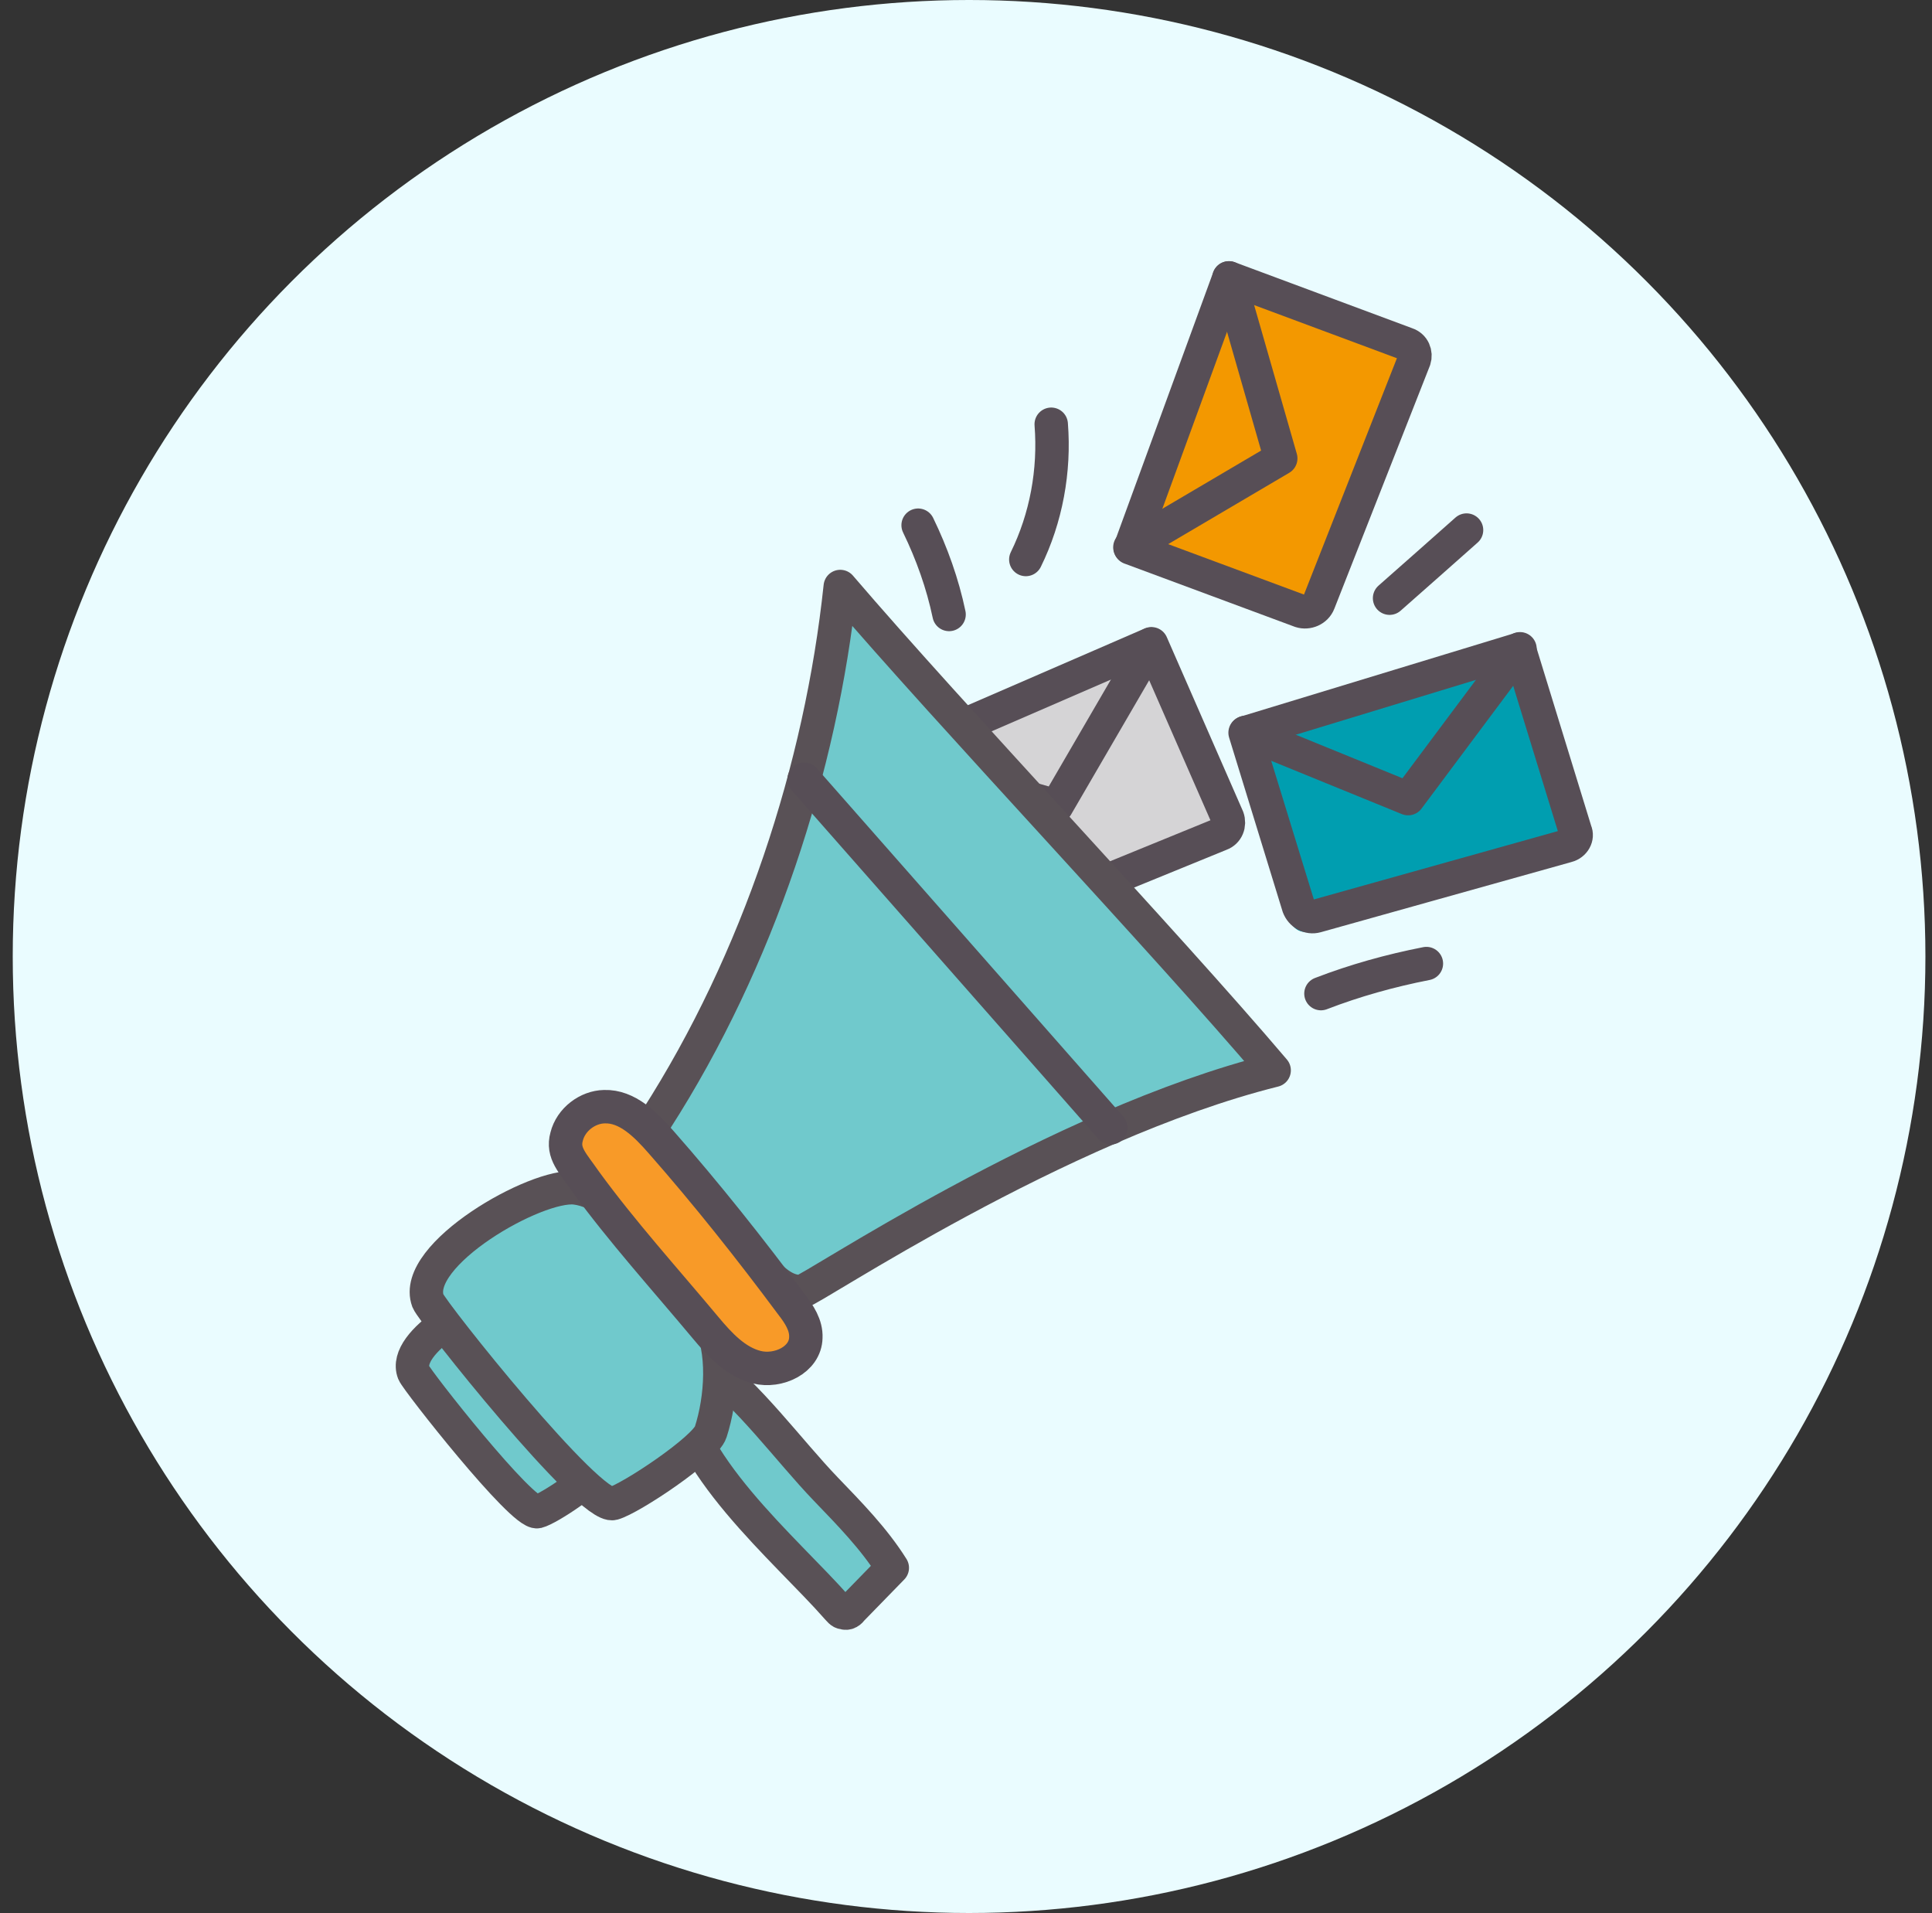 <svg width="100" height="99" viewBox="0 0 100 99" fill="none" xmlns="http://www.w3.org/2000/svg">
<rect x="0" y="0" width="100" height="99" fill="#333333" stroke="none"/>
<circle cx="50.159" cy="49.5" r="49.5" fill="#EAFCFF"/>
<path d="M63.953 43.08L51.473 48.177C51.098 48.318 50.667 48.157 50.525 47.781L46.757 39.134L60.38 33.226L64.321 42.23C64.444 42.576 64.297 42.958 63.953 43.08Z" fill="#D5D4D6"/>
<path d="M63.173 43.171L50.692 48.268C50.317 48.409 49.886 48.248 49.744 47.871L45.976 39.224L59.599 33.316L63.54 42.321C63.664 42.666 63.517 43.048 63.173 43.171Z" stroke="#574E56" stroke-width="1.73" stroke-miterlimit="10" stroke-linecap="round" stroke-linejoin="round"/>
<path d="M45.944 39.244L54.694 41.713L59.567 33.336" stroke="#574E56" stroke-width="1.73" stroke-miterlimit="10" stroke-linecap="round" stroke-linejoin="round"/>
<path d="M43.342 83.221C43.447 83.326 43.521 83.449 43.65 83.456C43.865 83.536 44 83.413 44.117 83.259C44.817 82.546 45.486 81.851 46.185 81.137C45.229 79.613 43.954 78.323 42.727 77.045C40.836 75.075 38.671 72.095 36.51 70.581C35.198 69.648 35.007 69.469 35.035 71.256C35.173 75.662 40.692 80.196 43.342 83.221Z" fill="#70C9CC" stroke="#595156" stroke-width="1.73" stroke-miterlimit="10" stroke-linecap="round" stroke-linejoin="round"/>
<path d="M21.413 71.038C21.574 71.445 27.042 78.401 27.817 78.23C28.401 78.089 30.845 76.455 30.992 75.863C31.322 74.742 31.38 73.029 30.781 71.962C30.01 70.537 27.876 67.538 26.234 67.307C24.899 67.101 20.789 69.441 21.413 71.038Z" fill="#70C9CC" stroke="#595156" stroke-width="1.73" stroke-miterlimit="10" stroke-linecap="round" stroke-linejoin="round"/>
<path d="M22.15 67.323C22.391 67.934 30.528 78.155 31.739 77.806C32.637 77.561 36.518 74.98 36.787 74.106C37.343 72.388 37.529 69.843 36.665 68.263C35.536 66.172 32.36 61.785 29.795 61.478C27.765 61.227 21.272 64.955 22.15 67.323Z" fill="#70C9CC" stroke="#595156" stroke-width="1.73" stroke-miterlimit="10" stroke-linecap="round" stroke-linejoin="round"/>
<path d="M43.492 30.353C49.353 37.199 60.119 48.527 65.95 55.391C54.689 58.204 41.938 66.819 41.489 66.837C40.641 66.885 39.945 66.212 39.378 65.545C37.861 63.854 32.694 59.906 33.969 57.924C39.255 49.676 42.495 39.761 43.492 30.353Z" fill="#70C9CC" stroke="#595156" stroke-width="1.73" stroke-miterlimit="10" stroke-linecap="round" stroke-linejoin="round"/>
<path d="M30.299 61.133C29.645 60.183 29.091 59.677 29.329 58.821C29.549 57.934 30.415 57.288 31.282 57.272C32.468 57.231 33.43 58.206 34.225 59.114C36.592 61.805 38.823 64.619 40.981 67.52C41.357 68.007 41.74 68.575 41.71 69.222C41.688 70.368 40.293 71.037 39.161 70.752C38.078 70.478 37.252 69.589 36.507 68.694C34.429 66.207 32.192 63.732 30.299 61.133Z" fill="#F89A28" stroke="#574E56" stroke-width="1.73" stroke-miterlimit="10" stroke-linecap="round" stroke-linejoin="round"/>
<path d="M41.622 40.327L57.499 58.364" stroke="#574E56" stroke-width="1.73" stroke-miterlimit="10" stroke-linecap="round" stroke-linejoin="round"/>
<path d="M72.424 18.909L67.479 31.483C67.332 31.865 66.896 32.043 66.533 31.925L57.72 28.654L62.828 14.681L72.022 18.101C72.386 18.218 72.558 18.576 72.424 18.909Z" fill="#F39800"/>
<path d="M73.206 18.609L68.261 31.183C68.114 31.565 67.678 31.743 67.314 31.625L58.502 28.354L63.61 14.381L72.804 17.801C73.167 17.919 73.309 18.295 73.206 18.609Z" stroke="#574E56" stroke-width="1.73" stroke-miterlimit="10" stroke-linecap="round" stroke-linejoin="round"/>
<path d="M58.483 28.323L66.291 23.723L63.61 14.381" stroke="#574E56" stroke-width="1.73" stroke-miterlimit="10" stroke-linecap="round" stroke-linejoin="round"/>
<path d="M80.714 44.561L67.733 48.197C67.339 48.307 66.951 48.078 66.809 47.702L64.043 38.706L78.241 34.382L81.137 43.804C81.242 44.118 81.046 44.488 80.714 44.561Z" fill="#009EB0"/>
<path d="M81.117 43.774L68.135 47.409C67.742 47.519 67.354 47.291 67.212 46.914L64.446 37.918L78.644 33.595L81.54 43.016C81.675 43.312 81.48 43.682 81.117 43.774Z" stroke="#574E56" stroke-width="1.73" stroke-miterlimit="10" stroke-linecap="round" stroke-linejoin="round"/>
<path d="M64.477 37.899L72.884 41.329L78.674 33.576" stroke="#574E56" stroke-width="1.73" stroke-miterlimit="10" stroke-linecap="round" stroke-linejoin="round"/>
<path d="M68.372 51.42C70.136 50.74 71.962 50.232 73.83 49.866" stroke="#574E56" stroke-width="1.73" stroke-miterlimit="10" stroke-linecap="round" stroke-linejoin="round"/>
<path d="M71.924 30.956C73.262 29.775 74.601 28.595 75.908 27.432" stroke="#574E56" stroke-width="1.73" stroke-miterlimit="10" stroke-linecap="round" stroke-linejoin="round"/>
<path d="M53.096 28.954C54.15 26.811 54.6 24.36 54.411 21.956" stroke="#574E56" stroke-width="1.73" stroke-miterlimit="10" stroke-linecap="round" stroke-linejoin="round"/>
<path d="M49.124 31.799C48.788 30.196 48.232 28.642 47.522 27.18" stroke="#574E56" stroke-width="1.73" stroke-miterlimit="10" stroke-linecap="round" stroke-linejoin="round"/>
</svg>
